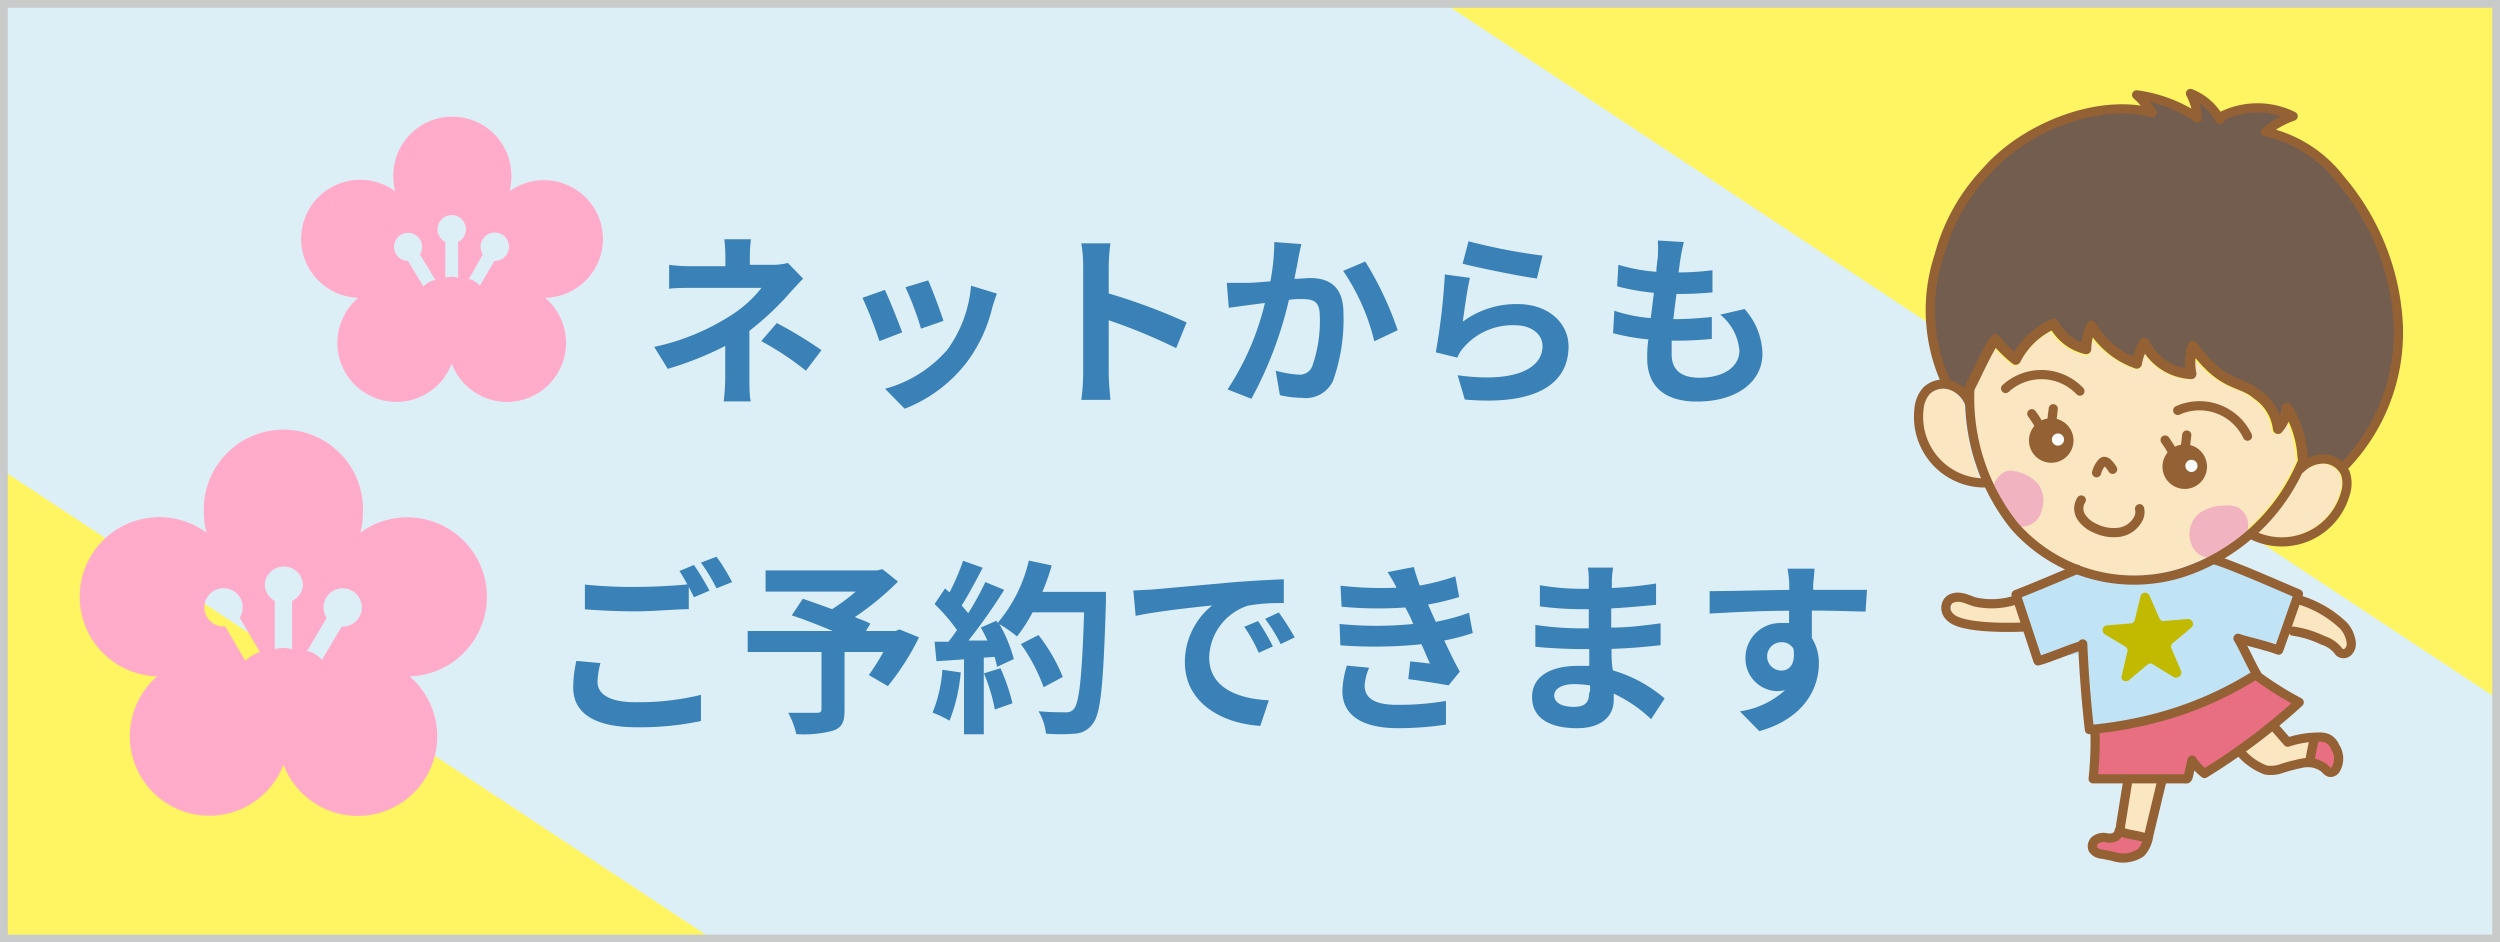 <svg xmlns="http://www.w3.org/2000/svg" viewBox="0 0 160.5 60.5"><rect x="0" y="0" width="160.5" height="60.5" fill="#333333" stroke="none"/><defs><style>.cls-1{fill:#dceff7;}.cls-2{fill:#ffabc9;}.cls-3{fill:#fff562;}.cls-4{fill:#735d4e;stroke:#735d4e;stroke-width:0.24px;}.cls-15,.cls-4{stroke-miterlimit:10;}.cls-5{fill:#fbe6c2;}.cls-6{fill:#e86e82;}.cls-7{fill:#c0e3f6;}.cls-8{fill:#c2ba00;}.cls-9{fill:#f2b3c0;}.cls-10,.cls-11,.cls-15{fill:none;}.cls-10,.cls-11{stroke:#946134;stroke-linecap:round;stroke-linejoin:round;}.cls-10{stroke-width:0.59px;}.cls-11{stroke-width:0.66px;}.cls-12{fill:#946134;}.cls-13{fill:#fff;}.cls-14{fill:#3981b7;}.cls-15{stroke:#c9caca;stroke-width:0.5px;}</style></defs><g id="レイヤー_2" data-name="レイヤー 2"><g id="レイヤー_1-2" data-name="レイヤー 1"><rect class="cls-1" x="0.25" y="0.25" width="160" height="60"/><path class="cls-2" d="M38.71,15.33a3.79,3.79,0,0,0-6-3.05,3.83,3.83,0,0,0,.12-1,3.79,3.79,0,0,0-7.58,0,3.83,3.83,0,0,0,.12,1A3.79,3.79,0,1,0,23,19.12a3.79,3.79,0,1,0,6,4.22,3.79,3.79,0,1,0,6-4.22A3.79,3.79,0,0,0,38.71,15.33Zm-11.2,2.8a1.11,1.11,0,0,0-.32.27l-1-1.65h0a.9.9,0,1,1,.77-.42l1,1.65A1.31,1.31,0,0,0,27.51,18.13Zm1.9-2.6v2.31a1.3,1.3,0,0,0-.43-.07.94.94,0,0,0-.39.07V15.53a.89.89,0,0,1-.5-.81.91.91,0,1,1,1.82,0A.89.89,0,0,1,29.41,15.53Zm2.39,1.22h-.06l-.93,1.59a1.28,1.28,0,0,0-.33-.27.78.78,0,0,0-.38-.15L31,16.33a.91.91,0,1,1,.77.42Z"/><polygon class="cls-3" points="92.78 0.25 160.25 0.25 160.25 44.81 92.78 0.25"/><polygon class="cls-3" points="45.67 60.25 0.25 60.25 0.25 30.25 45.67 60.25"/><path class="cls-4" d="M124.66,16.5a12.14,12.14,0,0,1,3-5.26c2.21-2.52,6.8-4.65,10.37-3.7a.28.28,0,0,0,.32-.11.3.3,0,0,0,0-.34c-.13-.18-.26-.35-.4-.52a9,9,0,0,1,2.93,1.27.27.27,0,0,0,.31,0,.29.29,0,0,0,.15-.27,4.57,4.57,0,0,0-.17-.91,3.37,3.37,0,0,1,1.05,1.17.29.29,0,0,0,.4.11.27.27,0,0,0,.15-.23,4.88,4.88,0,0,1,3.64-.2,6,6,0,0,0-1.19.77.3.3,0,0,0,.14.52,8.11,8.11,0,0,1,4.64,3,15.22,15.22,0,0,1,3.63,9.1,12.12,12.12,0,0,1-3.27,8.78,1.89,1.89,0,0,0-1.13-.47,2.2,2.2,0,0,0-1.16.25v0a.19.19,0,0,0,0-.08A7,7,0,0,0,147,26a.32.32,0,0,0-.36-.14.33.33,0,0,0-.24.3,1.55,1.55,0,0,1-.11.5,4,4,0,0,0-1.26-1.59,4.08,4.08,0,0,0-1.24-.7A5.58,5.58,0,0,1,141,22a.31.31,0,0,0-.31-.13.33.33,0,0,0-.27.21,4.32,4.32,0,0,0-.19,1.56,3.34,3.34,0,0,1-2.28-1.77.35.35,0,0,0-.28-.17.32.32,0,0,0-.28.15,4,4,0,0,0-.46,1,4.74,4.74,0,0,1-2.39-2.08.34.34,0,0,0-.3-.19h0a.31.31,0,0,0-.29.2,4.33,4.33,0,0,0-.34,1.17,2.75,2.75,0,0,1-1.48-1.3.35.35,0,0,0-.18-.18.33.33,0,0,0-.26,0,5.12,5.12,0,0,0-2.39,2.09,8.42,8.42,0,0,1-1-1,.34.34,0,0,0-.26-.12.36.36,0,0,0-.26.14,15.79,15.79,0,0,0-1.17,2.16c-.19.4-.37.77-.53,1.08a.08.08,0,0,0,0,.05,2.13,2.13,0,0,0-.76-.45,1,1,0,0,0-.23-.06A10.77,10.77,0,0,1,124.66,16.5Z"/><path class="cls-5" d="M124.46,29.49a4,4,0,0,1-1-3.17,1.74,1.74,0,0,1,.4-1A1.22,1.22,0,0,1,125.1,25a1.75,1.75,0,0,1,1,1s0,0,0,0a14.35,14.35,0,0,0,1,4.7A4,4,0,0,1,124.46,29.49Z"/><path class="cls-5" d="M139.94,36.48a9.91,9.91,0,0,1-10.43-2.88,12.88,12.88,0,0,1-2.81-8.49v0c.15-.29.32-.63.49-1,.28-.57.59-1.21.89-1.71a8.56,8.56,0,0,0,1.08,1,.33.33,0,0,0,.27.06.31.31,0,0,0,.22-.16,4.58,4.58,0,0,1,2-2,3.67,3.67,0,0,0,2.15,1.5.31.31,0,0,0,.29-.06.32.32,0,0,0,.12-.28,2,2,0,0,1,.09-.68A6.66,6.66,0,0,0,137,23.67a.32.32,0,0,0,.3,0,.35.35,0,0,0,.17-.24,2.45,2.45,0,0,1,.2-.71,3.7,3.7,0,0,0,2.91,1.63h0a.31.31,0,0,0,.26-.14.33.33,0,0,0,0-.29,2.47,2.47,0,0,1,0-.93,5.87,5.87,0,0,0,2.69,2,3.48,3.48,0,0,1,1.05.58,2.8,2.8,0,0,1,1.24,2,.32.32,0,0,0,.25.29.32.32,0,0,0,.35-.15l.19-.3a3.13,3.13,0,0,0,.21-.34,6.58,6.58,0,0,1,.55,2.31.44.44,0,0,0,.06.16A12.29,12.29,0,0,1,139.94,36.48Z"/><path class="cls-5" d="M150.23,31.59a3.93,3.93,0,0,1-5.3,2.62,13.47,13.47,0,0,0,2.79-3.83.25.25,0,0,0,.15-.08,1.76,1.76,0,0,1,1.31-.52,1.25,1.25,0,0,1,1.07.74A1.7,1.7,0,0,1,150.23,31.59Z"/><path class="cls-6" d="M148.3,49a6.3,6.3,0,0,1,.3-1.66,1,1,0,0,1,.79,0,1.13,1.13,0,0,1,.53.59c.18.4.35,1.44-.18,1.66S148.85,49,148.3,49Z"/><path class="cls-6" d="M137.05,55.08a1.91,1.91,0,0,1-.48,0,8.9,8.9,0,0,1-1.36-.19c-.32-.08-.69-.22-.77-.55a.27.27,0,0,1,.06-.28.23.23,0,0,1,.14-.07c.36-.11.78,0,1.11-.19.1-.06.19-.14.29-.19a1.33,1.33,0,0,1,.84-.06l.53.09a.65.65,0,0,1,.36.12C138.3,54.19,137.45,55,137.05,55.08Z"/><path class="cls-5" d="M145.55,49.33a3.17,3.17,0,0,1-1.64-1.07,24,24,0,0,1,2-1.65,2,2,0,0,0,1.29.86c.41,0,.77-.24,1.17-.25.26.62.22,1.32-.45,1.59A5.11,5.11,0,0,1,145.55,49.33Z"/><path class="cls-5" d="M136.21,53.41a.21.21,0,0,1-.1-.06.25.25,0,0,1,0-.13,25.34,25.34,0,0,1,.45-3.23,13.25,13.25,0,0,1,2.27.14s-.64,2.77-.72,3C137.8,54.1,137,53.66,136.21,53.41Z"/><path class="cls-5" d="M128.9,38.58a2.66,2.66,0,0,1-2.28.28,4.87,4.87,0,0,0-.89-.29c-.18,0-.44.07-.42.25s-.14.37-.11.42c.44.54,1.33.55,2,.72a9.51,9.51,0,0,0,2.76.25,5.27,5.27,0,0,1-.44-1.88"/><path class="cls-5" d="M147.65,38.26a6.48,6.48,0,0,0,1.31.51A3.14,3.14,0,0,1,151,41.12c.17,1.28-.89.77-1.51.43s-1.16-1-1.8-1.06c-.41,0-.87.74-1,.26S147.79,38.35,147.65,38.26Z"/><path class="cls-6" d="M134.44,49.87c1.92-.07,4.16,0,6.09.08a4.27,4.27,0,0,1,.28-1.32,2.41,2.41,0,0,0,.57,1c.87-.66,1.91-1.09,2.78-1.75,1.2-.91,2.22-2.05,3.42-3-.55-.45-1.86-.81-2.41-1.26a.82.82,0,0,0-.41-.22.78.78,0,0,0-.46.14,25.68,25.68,0,0,1-4.38,2.13,19.89,19.89,0,0,1-2.76.69c-.82.15-1.79.08-2.58.31a3.85,3.85,0,0,1,0,1.27C134.58,48.66,134.48,49.15,134.44,49.87Z"/><path class="cls-7" d="M133.53,36.77c-1.17.33-2.76,1.11-3.94,1.38.12,1.65.81,2.8,1.22,4.39a7.79,7.79,0,0,1,3-.54,34.29,34.29,0,0,0,.49,4.75,35.18,35.18,0,0,0,10.61-3.44c-.4-.93-.47-1.26-.87-2.19.7.12,1.53-.09,2.16.24l1.57-3.27c-.55-.23-1.07-.52-1.59-.8-1.13-.62-3-.91-4.12-1.53-.51.93-1.7,1.05-2.73,1.28a8,8,0,0,1-5.58-.48C133.75,36.7,133.67,36.73,133.53,36.77Z"/><path class="cls-8" d="M140.69,40.29a.31.31,0,0,0,.1-.26v0a.32.32,0,0,0-.34-.29l-1.54.13a.27.27,0,0,1-.27-.16L138,38.24a.32.32,0,0,0-.31-.19h0a.3.3,0,0,0-.27.24l-.37,1.52a.27.27,0,0,1-.24.21l-1.54.13a.3.3,0,0,0-.28.33v0a.33.33,0,0,0,.15.25l1.32.79a.27.27,0,0,1,.12.3l-.36,1.53a.34.34,0,0,0,0,.24.34.34,0,0,0,.21.14h.07a.32.32,0,0,0,.2-.08l1.19-1a.27.27,0,0,1,.32,0l1.34.82a.35.35,0,0,0,.3,0,.29.29,0,0,0,.17-.17.33.33,0,0,0,0-.24l-.62-1.45a.28.28,0,0,1,.08-.31Z"/><path class="cls-9" d="M140.57,34.42a1.7,1.7,0,0,1,.65-1.49,2.82,2.82,0,0,1,1.54-.47,1.9,1.9,0,0,1,.92.11,1.34,1.34,0,0,1,.57,1.62A2.63,2.63,0,0,1,143,35.53C141.93,36.14,140.69,35.79,140.57,34.42Z"/><path class="cls-9" d="M131.09,32.72a1.84,1.84,0,0,0-.2-1.59,2.3,2.3,0,0,0-1.22-.79,1.52,1.52,0,0,0-.84-.1,1.43,1.43,0,0,0-.89,1.44,2.52,2.52,0,0,0,.76,1.58A1.33,1.33,0,0,0,131.09,32.72Z"/><path class="cls-10" d="M147.71,30.08a2.06,2.06,0,0,1,1.54-.61,1.56,1.56,0,0,1,1.33.93,2.09,2.09,0,0,1,0,1.26,4.24,4.24,0,0,1-5.89,2.73"/><path class="cls-10" d="M147.22,40.52a6.6,6.6,0,0,1,1.91.59,2.05,2.05,0,0,1,.94.61,1.83,1.83,0,0,0,.13.16.42.42,0,0,0,.56-.05.72.72,0,0,0,.19-.57,2,2,0,0,0-.49-1.09,7.09,7.09,0,0,0-2.89-1.67"/><path class="cls-10" d="M133.35,36.55c-.67.29-3.35,1.41-3.92,1.62l1.41,4.26c.65-.16,2.21-.83,2.86-1"/><path class="cls-10" d="M129.49,38.49a5,5,0,0,1-2.72.15c-.49-.16-1-.46-1.53-.19-.36.19-.54.91.19,1.34.91.52,3.34.51,4.4.47"/><path class="cls-10" d="M134.5,47a23.13,23.13,0,0,1-.12,3s4.51,0,5.85,0a.47.47,0,0,0,.17,0,.32.32,0,0,0,.1-.2l.23-1a3.64,3.64,0,0,0,.8.86,39.93,39.93,0,0,0,6.08-4.57,21.88,21.88,0,0,1-2.68-1.68"/><path class="cls-10" d="M136.06,53.31c.29.31,1.51.28,1.81.59"/><path class="cls-10" d="M148.28,48.9c.06-.34.2-1.07.28-1.39"/><path class="cls-10" d="M143.82,48.27a3.92,3.92,0,0,0,1.66,1.17,2.1,2.1,0,0,0,1-.1,11.05,11.05,0,0,1,1.4-.36,1.75,1.75,0,0,1,1.35.34c.12.12.23.27.4.27a.43.43,0,0,0,.3-.16,1.36,1.36,0,0,0,0-1.45,1.13,1.13,0,0,0-.46-.55,1.24,1.24,0,0,0-.6-.11,6.36,6.36,0,0,0-2,.33l-.87-1"/><path class="cls-10" d="M136.57,50.34,136.14,53c0,.31-.15.67-.44.77a1.1,1.1,0,0,1-.54,0,.9.9,0,0,0-.64.16.51.51,0,0,0-.15.6.78.78,0,0,0,.61.31l.64.13a2.08,2.08,0,0,0,1.83-.23,2,2,0,0,0,.49-1.07l.83-3.46"/><path class="cls-10" d="M126.44,25.89a2,2,0,0,0-1.19-1.15,1.55,1.55,0,0,0-1.58.36,2,2,0,0,0-.47,1.17A4.24,4.24,0,0,0,127.61,31"/><path class="cls-10" d="M133.62,32.1a1,1,0,0,0,0,1.09,1.94,1.94,0,0,0,.88.72,2.66,2.66,0,0,0,1.56.26,1.64,1.64,0,0,0,1.24-.91.9.9,0,0,0,.06-.6"/><path class="cls-10" d="M134.6,30.35a1.6,1.6,0,0,1,.32-.62.29.29,0,0,1,.16-.11c.09,0,.18.05.25.12a1.93,1.93,0,0,1,.3.39"/><path class="cls-10" d="M139.81,26.35A3.41,3.41,0,0,1,144.29,28"/><path class="cls-10" d="M133.53,25.11a3.41,3.41,0,0,0-4.77-.17"/><path class="cls-11" d="M126.4,25c.49-.9,1.11-2.39,1.69-3.21a9,9,0,0,0,1.32,1.3,4.94,4.94,0,0,1,2.44-2.3,3.16,3.16,0,0,0,2.08,1.62,3.6,3.6,0,0,1,.34-1.48,5.47,5.47,0,0,0,2.91,2.41,4,4,0,0,1,.5-1.33,3.51,3.51,0,0,0,3,2,3.59,3.59,0,0,1,.1-1.8c1.94,2.71,3.05,2.17,4.13,3.12a3.1,3.1,0,0,1,1.34,2.2,2.42,2.42,0,0,0,.58-1.34,6.65,6.65,0,0,1,1,3.17"/><path class="cls-10" d="M142.64,7.46a5.16,5.16,0,0,1,4.58,0,5.52,5.52,0,0,0-1.77,1,8.3,8.3,0,0,1,4.82,3.07,15.61,15.61,0,0,1,3.7,9.29,12.33,12.33,0,0,1-3.57,9.21"/><path class="cls-10" d="M126.46,25.1a13.17,13.17,0,0,0,2.87,8.67,10.23,10.23,0,0,0,10.75,3,12.56,12.56,0,0,0,7.76-7.21"/><path class="cls-10" d="M133.71,41.34c.08,1.84.22,3.67.43,5.5a25.67,25.67,0,0,0,3.16-.48,22.9,22.9,0,0,0,7.58-3.08c-.32-.53-.88-1.77-1.2-2.3"/><path class="cls-10" d="M143.71,41c.72.21,1.87.47,2.58.74.44-1.19.84-2.42,1.27-3.61-1.22-.52-4.14-1.81-5.4-2.2"/><path class="cls-10" d="M142.52,7.68A3.67,3.67,0,0,0,140.63,6a4.06,4.06,0,0,1,.45,1.57,9.11,9.11,0,0,0-3.91-1.48,7,7,0,0,1,1,1.14c-3.54-.94-8.26,1-10.67,3.79a12.51,12.51,0,0,0-3,5.36,11.14,11.14,0,0,0,.47,8.25"/><circle class="cls-12" cx="140.26" cy="29.96" r="1.43"/><circle class="cls-13" cx="140.69" cy="29.91" r="0.39"/><path class="cls-10" d="M140.39,27.93l-.09.77"/><path class="cls-10" d="M139,28.25a8.18,8.18,0,0,1,.48.76"/><circle class="cls-12" cx="131.69" cy="28.28" r="1.43"/><circle class="cls-13" cx="132.12" cy="28.22" r="0.39"/><path class="cls-10" d="M131.82,26.24l-.09.77"/><path class="cls-10" d="M130.44,26.56a7.57,7.57,0,0,1,.49.76"/><path class="cls-14" d="M51.56,17.89c-.3.3-.67.71-.93,1a18.37,18.37,0,0,1-2.52,2.35c0,1,0,2.26,0,3,0,.48,0,1.16.09,1.53H46.46a13.08,13.08,0,0,0,.1-1.53V22.21a21.34,21.34,0,0,1-3.69,1.47L42,22.27a14.76,14.76,0,0,0,4.89-2,7.75,7.75,0,0,0,2-1.79H44.52c-.43,0-1.19,0-1.56.06V17a10,10,0,0,0,1.53.09h2.08v-.63a9.12,9.12,0,0,0-.07-1.1h1.71a9,9,0,0,0-.07,1.1V17h1.44a3.68,3.68,0,0,0,1-.12Zm-1.69,2.85a27.5,27.5,0,0,1,2.87,1.74l-1,1.32a18.71,18.71,0,0,0-2.87-1.9Z"/><path class="cls-14" d="M57.92,21.34l-1.46.56a27.28,27.28,0,0,0-1.09-2.78l1.44-.51C57.1,19.22,57.68,20.67,57.92,21.34ZM64,18.85c-.14.38-.21.63-.29.87a9.56,9.56,0,0,1-1.63,3.52,9.25,9.25,0,0,1-4,3l-1.26-1.28a8.09,8.09,0,0,0,4-2.51,8.1,8.1,0,0,0,1.52-4.11ZM60.57,20.6l-1.44.5a20.07,20.07,0,0,0-1-2.66L59.59,18C59.82,18.49,60.4,20.05,60.57,20.6Z"/><path class="cls-14" d="M75.51,22.35a35.92,35.92,0,0,0-4.33-1.79V24c0,.35.06,1.19.11,1.67H69.42A13.26,13.26,0,0,0,69.54,24V17.07a8.78,8.78,0,0,0-.12-1.45h1.87a12.6,12.6,0,0,0-.11,1.45v1.77a39,39,0,0,1,5,1.86Z"/><path class="cls-14" d="M83.55,15.67c-.07.31-.16.68-.21,1s-.16.8-.24,1.23c.39,0,.75-.05,1-.05,1.26,0,2.15.56,2.15,2.27a11.73,11.73,0,0,1-.67,4.33,1.93,1.93,0,0,1-2,1.09,6.33,6.33,0,0,1-1.41-.17l-.27-1.57a7,7,0,0,0,1.45.25.86.86,0,0,0,.89-.52,8.69,8.69,0,0,0,.49-3.25c0-.94-.41-1.08-1.16-1.08-.19,0-.48,0-.82.05a25.06,25.06,0,0,1-2.41,6.35L78.81,25a17.45,17.45,0,0,0,2.4-5.55l-1,.13-1.32.18-.13-1.6c.43,0,.83,0,1.26,0s.94-.05,1.54-.1a14,14,0,0,0,.25-2.52Zm4.1,1.12a21.34,21.34,0,0,1,2.08,4.41l-1.5.71a13.66,13.66,0,0,0-2-4.52Z"/><path class="cls-14" d="M93.91,20.65a5.81,5.81,0,0,1,3.49-1.13c2.09,0,3.3,1.28,3.3,2.72,0,2.17-1.72,3.84-6.66,3.41l-.46-1.56c3.57.5,5.45-.37,5.45-1.88,0-.77-.73-1.33-1.78-1.33A4.15,4.15,0,0,0,94,22.27a2.26,2.26,0,0,0-.44.69l-1.38-.34a42.6,42.6,0,0,0,.58-5l1.61.22C94.2,18.54,94,20,93.91,20.65Zm.37-5.16a37.41,37.41,0,0,0,4.75.92l-.36,1.47c-1.2-.16-3.85-.71-4.77-.95Z"/><path class="cls-14" d="M112,19.84a4.44,4.44,0,0,1,1.15,2.86c0,1.79-1.61,3.08-4.21,3.08-1.87,0-3.19-.81-3.19-2.79,0-.29,0-.71.08-1.2a13.74,13.74,0,0,1-2.27-.4l.08-1.44a9.72,9.72,0,0,0,2.34.47c.07-.53.13-1.08.2-1.62a14.82,14.82,0,0,1-2.36-.42l.08-1.38a11.52,11.52,0,0,0,2.44.45c0-.36.07-.69.09-.95a7.21,7.21,0,0,0,0-1.06l1.67.1c-.1.43-.16.74-.21,1.05s-.07.52-.13.9a17.83,17.83,0,0,0,2.18-.14l0,1.42a21.81,21.81,0,0,1-2.31.1c-.07.53-.14,1.09-.2,1.62h.08c.73,0,1.61-.06,2.39-.14l0,1.41c-.67.06-1.37.11-2.1.11h-.48c0,.35,0,.65,0,.87,0,1,.6,1.51,1.78,1.51,1.65,0,2.57-.76,2.57-1.74a3.32,3.32,0,0,0-1.23-2.31Z"/><path class="cls-14" d="M38.55,42.57a5.24,5.24,0,0,0-.19,1.2c0,.76.71,1.31,2.42,1.31A16.79,16.79,0,0,0,45,44.61v1.68a18.92,18.92,0,0,1-4.13.4c-2.72,0-4.07-.92-4.07-2.55A8.3,8.3,0,0,1,37,42.43Zm6-6.3a17.58,17.58,0,0,1,1,1.65l-1,.42-.33-.66v1.43c-.83,0-2.31.14-3.43.14s-2.28-.06-3.24-.13V37.53a29.39,29.39,0,0,0,3.22.15c1.14,0,2.45-.07,3.36-.16-.17-.31-.35-.62-.51-.86ZM46,35.74a12.92,12.92,0,0,1,1,1.63l-1,.4a11.88,11.88,0,0,0-1-1.65Z"/><path class="cls-14" d="M59,40.92A16.49,16.49,0,0,1,57,44.05l-1.22-.71a15.39,15.39,0,0,0,.93-1.48H54.22v3.73c0,.76-.16,1.12-.74,1.32a7.28,7.28,0,0,1-2.36.22,5,5,0,0,0-.52-1.37c.71,0,1.6,0,1.84,0s.3-.06.3-.24V41.86H48V40.51h5.46c-.89-.37-1.86-.76-2.63-1l.71-1.07c.54.19,1.21.42,1.88.67a13.59,13.59,0,0,0,1.52-1.13H49.15V36.62h7.17l.33-.08,1,.8a18.82,18.82,0,0,1-2.77,2.28c.4.16.76.29,1,.42l-.29.47h1.89l.27-.1Z"/><path class="cls-14" d="M61.68,43.17a11.05,11.05,0,0,1-.72,3.1,6.86,6.86,0,0,0-1.09-.52A8.82,8.82,0,0,0,60.5,43ZM71,38s0,.48,0,.66c-.16,5.25-.33,7.15-.83,7.78a1.48,1.48,0,0,1-1.15.66,12.09,12.09,0,0,1-1.87,0,3.51,3.51,0,0,0-.48-1.44c.75.07,1.44.07,1.76.07a.59.59,0,0,0,.5-.2c.36-.38.54-2.13.67-6.22H66.29a9.44,9.44,0,0,1-1,1.55,8.23,8.23,0,0,0-1.13-.79,9.31,9.31,0,0,1,.93,2.24l-1.08.5a5.42,5.42,0,0,0-.16-.64l-.69.05v4.92H61.89V42.33l-1.77.12L60,41.2l.89,0c.18-.23.37-.48.55-.75A12,12,0,0,0,60,38.78l.67-1,.29.25A14.52,14.52,0,0,0,61.83,36l1.26.45c-.43.82-.92,1.75-1.35,2.42l.42.5a19.15,19.15,0,0,0,1.1-2l1.21.5a37.19,37.19,0,0,1-2.29,3.25l1.21,0a9.19,9.19,0,0,0-.42-.83l1-.44.08.14a9.42,9.42,0,0,0,2-4l1.47.31A13.93,13.93,0,0,1,66.92,38ZM64.23,42.9A12.6,12.6,0,0,1,65,45.15l-1.13.4a11.57,11.57,0,0,0-.7-2.32ZM67,44.12a11.3,11.3,0,0,0-1.46-2.77l1.13-.58a11,11,0,0,1,1.56,2.69Z"/><path class="cls-14" d="M73.93,37.85l5.13-.46c1.23-.1,2.52-.17,3.36-.2v1.53a11.82,11.82,0,0,0-2.29.16,3.59,3.59,0,0,0-2.5,3.32c0,1.95,1.82,2.66,3.83,2.76l-.55,1.64c-2.49-.15-4.84-1.5-4.84-4.08a4.66,4.66,0,0,1,1.75-3.65c-1,.1-3.53.37-4.91.67l-.15-1.63Zm7.79,3.65-.91.41a9.51,9.51,0,0,0-.93-1.67l.89-.37A15.42,15.42,0,0,1,81.72,41.5Zm1.4-.58-.9.43a10.57,10.57,0,0,0-1-1.62l.88-.41C82.41,39.74,82.86,40.45,83.12,40.92Z"/><path class="cls-14" d="M94.55,40.64a13.29,13.29,0,0,1-1.83.48c.3.64.63,1.33,1,2L93,44c-.66-.12-1.8-.3-2.59-.4l.13-1.14,1.26.14-.54-1.24a29.74,29.74,0,0,1-5.21.07L86,40.06a24.22,24.22,0,0,0,4.73,0l-.2-.47L90.22,39a24.59,24.59,0,0,1-4.09-.05l-.07-1.35a22.82,22.82,0,0,0,3.6.13h0a9,9,0,0,0-.58-1l1.69-.33a10.73,10.73,0,0,0,.38,1.19A14.34,14.34,0,0,0,93.43,37l.25,1.33a16.68,16.68,0,0,1-2,.48l.23.52.27.59a13.45,13.45,0,0,0,2.13-.58ZM87.9,42.87A3.41,3.41,0,0,0,87.61,44c0,.75.53,1.25,2.07,1.25A18.12,18.12,0,0,0,92.83,45l0,1.52a20.7,20.7,0,0,1-3.06.23c-2.22,0-3.59-.76-3.59-2.4a6.22,6.22,0,0,1,.29-1.62Z"/><path class="cls-14" d="M106,46.17a9,9,0,0,0-2.4-1.64c0,.15,0,.3,0,.42,0,1-.76,1.8-2.34,1.8-1.89,0-2.9-.72-2.9-2s1.11-2,2.94-2c.25,0,.49,0,.73,0,0-.36,0-.73,0-1.08h-.61c-.69,0-2.06-.06-2.85-.15V40.12a20.25,20.25,0,0,0,2.87.22H102V39.11h-.56a21.18,21.18,0,0,1-2.58-.18V37.57a16,16,0,0,0,2.57.23H102v-.54a4.59,4.59,0,0,0-.06-.82h1.62a6.67,6.67,0,0,0-.08.84l0,.47a25.1,25.1,0,0,0,2.84-.29l0,1.37c-.78.07-1.74.17-2.88.23v1.23c1.2,0,2.2-.15,3.17-.27v1.4c-1.07.12-2,.2-3.15.24,0,.44,0,.92.09,1.38a9,9,0,0,1,3.32,1.8ZM102.08,44a7.61,7.61,0,0,0-1-.08c-.84,0-1.3.32-1.3.73s.42.73,1.24.73c.63,0,1-.19,1-.87C102.09,44.41,102.09,44.24,102.08,44Z"/><path class="cls-14" d="M119.77,39.26c-.72,0-1.84-.06-3.45-.06,0,.6,0,1.25,0,1.76a3,3,0,0,1,.45,1.65c0,1.54-.91,3.51-3.82,4.33l-1.25-1.27a5.5,5.5,0,0,0,2.9-1.36,2.35,2.35,0,0,1-.54.06,2.09,2.09,0,0,1-2-2.18A2.23,2.23,0,0,1,114.39,40a3.38,3.38,0,0,1,.47,0v-.79c-1.8,0-3.64.1-5.1.18l0-1.44c1.36,0,3.52-.06,5.11-.08,0-.14,0-.28,0-.36a7,7,0,0,0-.11-1h1.73c0,.19-.07.83-.08,1s0,.21,0,.36h3.45Zm-5.41,3.79c.49,0,.93-.37.78-1.4a.85.85,0,0,0-.78-.42.91.91,0,1,0,0,1.82Z"/><path class="cls-2" d="M31.26,38.32a5.11,5.11,0,0,0-8.13-4.12,4.94,4.94,0,0,0,.17-1.28,5.11,5.11,0,1,0-10.21,0,4.94,4.94,0,0,0,.17,1.28,5.11,5.11,0,1,0-3.17,9.22,5.1,5.1,0,1,0,8.11,5.67,5.1,5.1,0,1,0,8.1-5.67A5.11,5.11,0,0,0,31.26,38.32ZM16.19,42.09a1.42,1.42,0,0,0-.43.35l-1.3-2.22h-.07a1.23,1.23,0,1,1,1-.57l1.3,2.22A1.63,1.63,0,0,0,16.19,42.09Zm2.56-3.51v3.11a1.81,1.81,0,0,0-.58-.09,1.4,1.4,0,0,0-.53.09V38.58A1.21,1.21,0,0,1,17,37.49a1.23,1.23,0,0,1,2.45,0A1.21,1.21,0,0,1,18.75,38.58ZM22,40.23h-.07l-1.26,2.14a1.85,1.85,0,0,0-.44-.37,1,1,0,0,0-.52-.19l1.26-2.14a1.25,1.25,0,0,1-.2-.66A1.23,1.23,0,1,1,22,40.23Z"/><rect class="cls-15" x="0.25" y="0.25" width="160" height="60"/></g></g></svg>